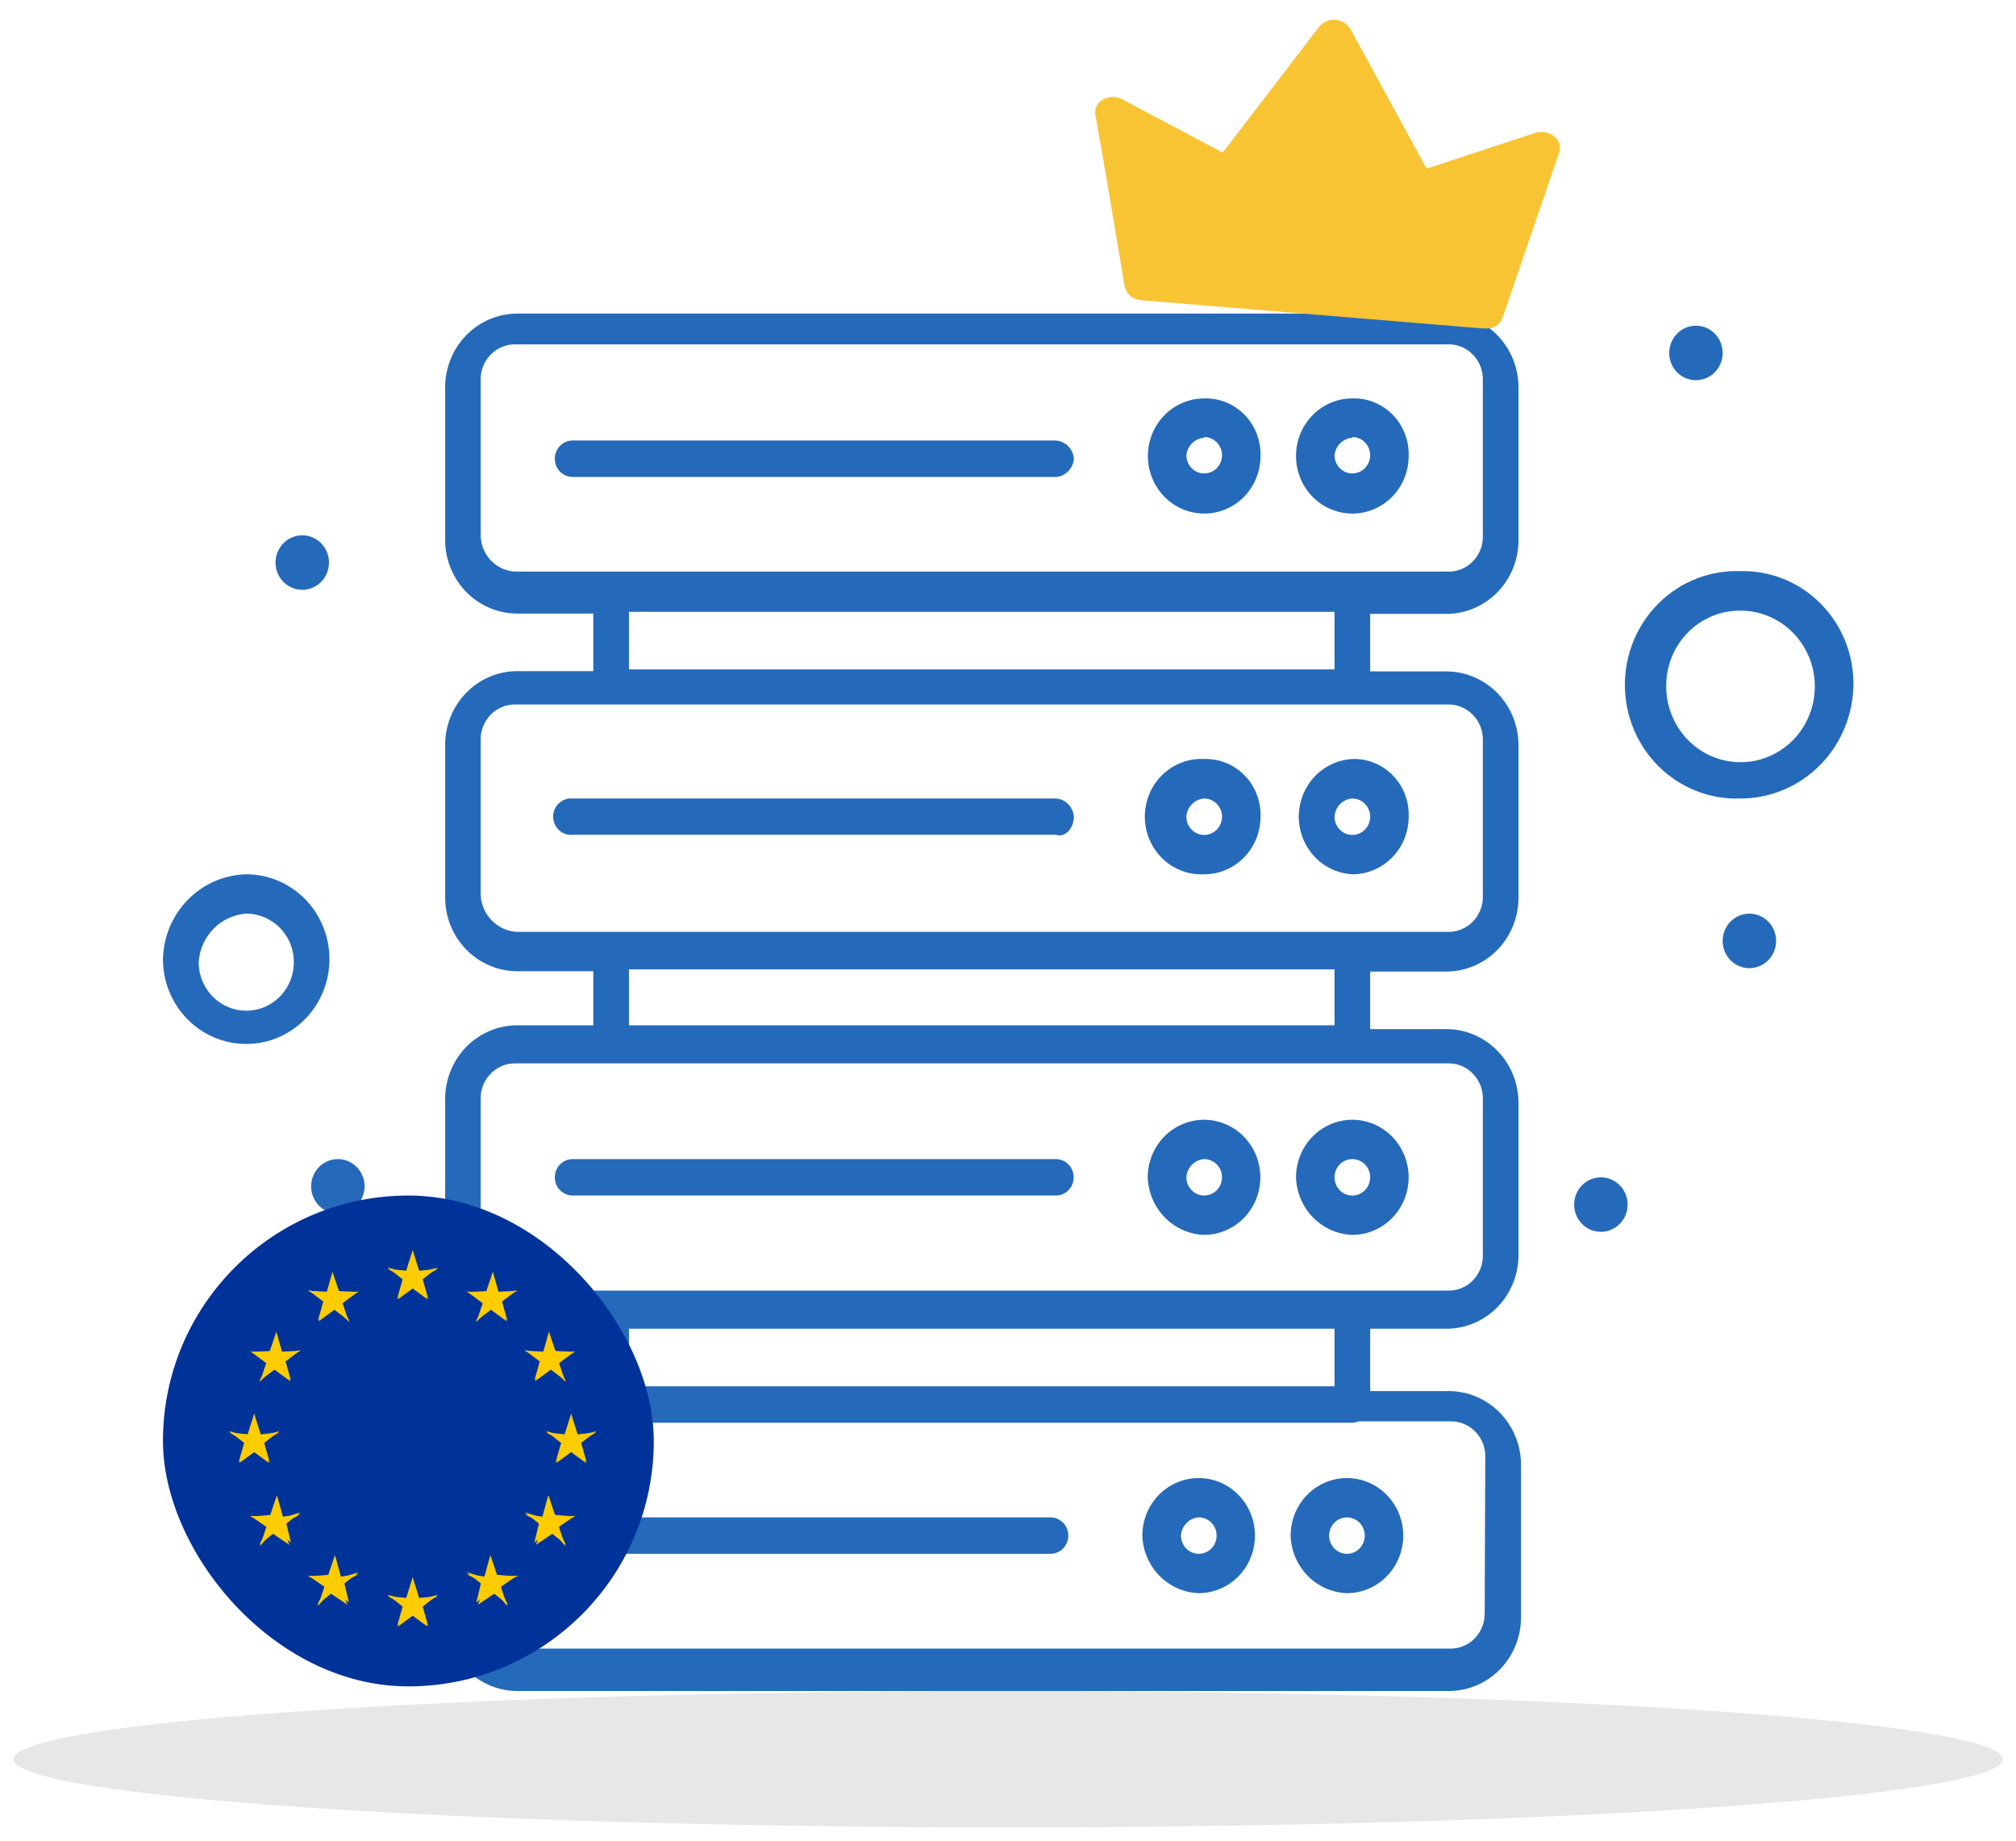 <svg xmlns="http://www.w3.org/2000/svg" width="115" height="105" viewBox="0 0 115 105" fill="none"><ellipse cx="57.511" cy="100.352" rx="56.737" ry="3.89" fill="#E7E7E7"></ellipse><path d="M29.452 75.797H33.844V80.12C33.862 80.39 33.975 80.644 34.162 80.835C34.349 81.026 34.597 81.141 34.861 81.16H77.143C77.408 81.143 77.657 81.028 77.844 80.837C78.032 80.645 78.144 80.391 78.16 80.12V75.797H82.561C83.633 75.783 84.658 75.342 85.416 74.567C86.175 73.792 86.607 72.744 86.62 71.648V62.853C86.605 61.757 86.172 60.711 85.414 59.937C84.656 59.162 83.633 58.72 82.561 58.704H78.16V55.42H82.561C83.633 55.404 84.656 54.962 85.414 54.187C86.172 53.413 86.605 52.366 86.62 51.271V42.449C86.605 41.354 86.172 40.308 85.414 39.533C84.656 38.759 83.633 38.316 82.561 38.301H78.16V35.017H82.561C83.633 35.003 84.658 34.562 85.416 33.786C86.175 33.011 86.607 31.964 86.62 30.868V22.038C86.605 20.942 86.172 19.896 85.414 19.121C84.656 18.347 83.633 17.904 82.561 17.889H29.452C28.38 17.904 27.357 18.347 26.599 19.121C25.841 19.896 25.408 20.942 25.393 22.038V30.85C25.406 31.946 25.838 32.994 26.596 33.769C27.355 34.544 28.379 34.986 29.452 34.999H33.844V38.283H29.452C28.38 38.299 27.357 38.741 26.599 39.516C25.841 40.291 25.408 41.337 25.393 42.432V51.254C25.408 52.349 25.841 53.395 26.599 54.17C27.357 54.944 28.38 55.387 29.452 55.402H33.844V58.486H29.452C28.38 58.501 27.357 58.944 26.599 59.718C25.841 60.493 25.408 61.539 25.393 62.634V71.456C25.38 72.013 25.475 72.568 25.673 73.088C25.87 73.608 26.165 74.083 26.542 74.486C26.919 74.889 27.37 75.212 27.869 75.437C28.369 75.662 28.906 75.784 29.452 75.797ZM76.126 79.081H35.878V75.797H76.126V79.081ZM27.418 30.536V21.714C27.408 21.439 27.454 21.165 27.553 20.909C27.652 20.652 27.802 20.42 27.993 20.226C28.184 20.031 28.412 19.879 28.663 19.779C28.914 19.679 29.183 19.633 29.452 19.644H82.561C82.83 19.633 83.098 19.679 83.349 19.779C83.599 19.879 83.827 20.031 84.017 20.226C84.207 20.42 84.356 20.653 84.454 20.909C84.552 21.165 84.597 21.439 84.586 21.714V30.536C84.597 30.811 84.552 31.085 84.454 31.341C84.356 31.597 84.207 31.83 84.017 32.024C83.827 32.219 83.599 32.371 83.349 32.471C83.098 32.571 82.83 32.617 82.561 32.606H29.452C28.916 32.599 28.404 32.379 28.024 31.993C27.644 31.606 27.427 31.084 27.418 30.536ZM35.878 34.903H76.126V38.187H35.878V34.903ZM27.418 51.149V42.266C27.407 41.99 27.452 41.715 27.551 41.458C27.649 41.2 27.799 40.967 27.989 40.772C28.181 40.576 28.409 40.423 28.661 40.323C28.912 40.222 29.182 40.176 29.452 40.187H82.561C82.83 40.177 83.099 40.224 83.349 40.326C83.6 40.427 83.828 40.58 84.018 40.775C84.208 40.97 84.356 41.203 84.454 41.46C84.552 41.716 84.597 41.991 84.586 42.266V51.079C84.597 51.354 84.552 51.629 84.454 51.885C84.356 52.142 84.208 52.375 84.018 52.57C83.828 52.765 83.6 52.918 83.349 53.019C83.099 53.12 82.83 53.167 82.561 53.158H29.452C28.924 53.121 28.427 52.89 28.054 52.508C27.68 52.126 27.454 51.618 27.418 51.079V51.149ZM35.878 55.298H76.126V58.486H35.878V55.298ZM27.418 62.73C27.408 62.455 27.454 62.181 27.553 61.925C27.652 61.669 27.802 61.436 27.993 61.242C28.184 61.047 28.412 60.895 28.663 60.795C28.914 60.695 29.183 60.649 29.452 60.66H82.561C82.83 60.649 83.098 60.695 83.349 60.795C83.599 60.895 83.827 61.048 84.017 61.242C84.207 61.437 84.356 61.669 84.454 61.925C84.552 62.181 84.597 62.456 84.586 62.73V71.552C84.597 71.827 84.552 72.101 84.454 72.357C84.356 72.613 84.207 72.846 84.017 73.04C83.827 73.235 83.599 73.387 83.349 73.487C83.098 73.587 82.83 73.633 82.561 73.622H29.452C29.183 73.633 28.914 73.587 28.663 73.487C28.412 73.387 28.184 73.235 27.993 73.041C27.802 72.847 27.652 72.614 27.553 72.358C27.454 72.102 27.408 71.827 27.418 71.552V62.73Z" fill="#256ABA"></path><path d="M82.661 79.352H29.465C28.391 79.368 27.365 79.81 26.605 80.584C25.846 81.359 25.412 82.405 25.397 83.501V92.314C25.41 93.41 25.843 94.457 26.603 95.232C27.363 96.007 28.39 96.449 29.465 96.462H82.696C83.77 96.449 84.797 96.007 85.558 95.232C86.318 94.457 86.751 93.41 86.764 92.314V83.501C86.748 82.399 86.31 81.348 85.543 80.572C84.776 79.797 83.741 79.359 82.661 79.352ZM84.691 91.973C84.702 92.248 84.657 92.522 84.559 92.778C84.461 93.034 84.311 93.267 84.121 93.461C83.93 93.656 83.702 93.808 83.451 93.908C83.2 94.008 82.931 94.054 82.661 94.043H29.465C28.928 94.036 28.415 93.816 28.034 93.43C27.653 93.043 27.435 92.52 27.427 91.973V83.151C27.417 82.876 27.463 82.602 27.562 82.346C27.661 82.089 27.811 81.857 28.003 81.662C28.194 81.468 28.423 81.316 28.674 81.216C28.926 81.116 29.195 81.07 29.465 81.081H82.696C82.965 81.07 83.234 81.116 83.485 81.216C83.736 81.316 83.964 81.468 84.155 81.663C84.346 81.857 84.495 82.09 84.593 82.346C84.691 82.602 84.736 82.876 84.725 83.151L84.691 91.973Z" fill="#256ABA"></path><path d="M77.142 70.443C77.777 70.443 78.398 70.25 78.927 69.889C79.455 69.529 79.867 69.016 80.11 68.416C80.353 67.816 80.417 67.155 80.293 66.518C80.169 65.881 79.863 65.296 79.414 64.837C78.964 64.377 78.392 64.065 77.769 63.938C77.145 63.811 76.499 63.876 75.912 64.125C75.325 64.373 74.823 64.794 74.47 65.334C74.117 65.874 73.929 66.509 73.929 67.159C73.957 68.021 74.304 68.84 74.9 69.45C75.497 70.059 76.298 70.415 77.142 70.443ZM77.142 66.12C77.412 66.12 77.67 66.229 77.861 66.424C78.052 66.619 78.159 66.883 78.159 67.159C78.159 67.434 78.052 67.699 77.861 67.894C77.67 68.089 77.412 68.198 77.142 68.198C76.872 68.198 76.613 68.089 76.423 67.894C76.232 67.699 76.125 67.434 76.125 67.159C76.125 66.883 76.232 66.619 76.423 66.424C76.613 66.229 76.872 66.12 77.142 66.12Z" fill="#256ABA"></path><path d="M68.691 70.443C69.327 70.441 69.947 70.247 70.474 69.885C71.001 69.523 71.412 69.01 71.654 68.409C71.896 67.809 71.958 67.149 71.833 66.513C71.708 65.876 71.401 65.292 70.952 64.834C70.502 64.375 69.93 64.063 69.307 63.937C68.684 63.811 68.038 63.877 67.451 64.126C66.865 64.374 66.363 64.795 66.011 65.335C65.658 65.875 65.47 66.51 65.47 67.159C65.5 68.022 65.849 68.841 66.447 69.45C67.045 70.06 67.847 70.415 68.691 70.443ZM68.691 66.119C68.893 66.119 69.089 66.18 69.256 66.295C69.424 66.409 69.554 66.571 69.631 66.761C69.708 66.951 69.728 67.16 69.689 67.362C69.65 67.563 69.553 67.748 69.41 67.894C69.268 68.039 69.087 68.138 68.89 68.178C68.693 68.218 68.488 68.198 68.302 68.119C68.117 68.04 67.958 67.907 67.846 67.736C67.734 67.565 67.674 67.364 67.674 67.159C67.691 66.889 67.803 66.634 67.99 66.442C68.178 66.251 68.427 66.136 68.691 66.119Z" fill="#256ABA"></path><path d="M32.664 68.198H60.232C60.501 68.198 60.76 68.089 60.951 67.894C61.141 67.699 61.248 67.435 61.248 67.159C61.248 66.883 61.141 66.619 60.951 66.424C60.76 66.229 60.501 66.12 60.232 66.12H32.664C32.395 66.12 32.136 66.229 31.945 66.424C31.755 66.619 31.648 66.883 31.648 67.159C31.648 67.435 31.755 67.699 31.945 67.894C32.136 68.089 32.395 68.198 32.664 68.198Z" fill="#256ABA"></path><path d="M76.834 90.881C77.47 90.881 78.091 90.688 78.619 90.328C79.148 89.967 79.559 89.454 79.803 88.854C80.046 88.254 80.109 87.593 79.986 86.956C79.862 86.319 79.555 85.734 79.106 85.275C78.657 84.815 78.084 84.503 77.461 84.376C76.838 84.249 76.192 84.314 75.605 84.563C75.017 84.811 74.516 85.232 74.163 85.772C73.809 86.312 73.621 86.947 73.621 87.597C73.649 88.459 73.996 89.278 74.593 89.888C75.19 90.498 75.991 90.853 76.834 90.881ZM76.834 86.558C77.104 86.558 77.362 86.667 77.553 86.862C77.744 87.057 77.851 87.321 77.851 87.597C77.851 87.873 77.744 88.137 77.553 88.332C77.362 88.527 77.104 88.636 76.834 88.636C76.701 88.636 76.568 88.609 76.445 88.557C76.322 88.505 76.21 88.428 76.115 88.332C76.021 88.235 75.946 88.121 75.895 87.995C75.844 87.868 75.817 87.733 75.817 87.597C75.817 87.46 75.844 87.325 75.895 87.199C75.946 87.073 76.021 86.958 76.115 86.862C76.21 86.765 76.322 86.689 76.445 86.637C76.568 86.584 76.701 86.558 76.834 86.558Z" fill="#256ABA"></path><path d="M68.384 90.881C69.019 90.879 69.639 90.685 70.167 90.323C70.694 89.961 71.104 89.448 71.346 88.847C71.588 88.247 71.651 87.587 71.526 86.951C71.401 86.314 71.094 85.73 70.644 85.272C70.195 84.813 69.622 84.501 68.999 84.375C68.376 84.249 67.731 84.315 67.144 84.564C66.557 84.812 66.056 85.233 65.703 85.773C65.351 86.313 65.162 86.948 65.162 87.597C65.192 88.46 65.541 89.279 66.139 89.888C66.738 90.498 67.54 90.853 68.384 90.881ZM68.384 86.557C68.585 86.557 68.782 86.618 68.949 86.733C69.116 86.847 69.246 87.009 69.323 87.199C69.4 87.389 69.421 87.598 69.381 87.8C69.342 88.001 69.245 88.186 69.103 88.332C68.961 88.477 68.78 88.576 68.582 88.616C68.385 88.656 68.181 88.636 67.995 88.557C67.809 88.478 67.65 88.345 67.538 88.174C67.427 88.003 67.367 87.802 67.367 87.597C67.383 87.327 67.496 87.072 67.683 86.88C67.87 86.689 68.12 86.574 68.384 86.557Z" fill="#256ABA"></path><path d="M32.357 88.636H59.924C60.194 88.636 60.452 88.527 60.643 88.332C60.834 88.137 60.941 87.873 60.941 87.597C60.941 87.321 60.834 87.057 60.643 86.862C60.452 86.667 60.194 86.558 59.924 86.558H32.357C32.087 86.558 31.828 86.667 31.638 86.862C31.447 87.057 31.34 87.321 31.34 87.597C31.34 87.873 31.447 88.137 31.638 88.332C31.828 88.527 32.087 88.636 32.357 88.636Z" fill="#256ABA"></path><path d="M77.143 49.874C77.566 49.874 77.984 49.789 78.374 49.623C78.765 49.458 79.119 49.215 79.418 48.909C79.716 48.603 79.953 48.24 80.114 47.84C80.275 47.441 80.357 47.013 80.356 46.581C80.37 46.146 80.297 45.712 80.141 45.307C79.984 44.902 79.748 44.534 79.447 44.226C79.145 43.918 78.785 43.677 78.389 43.517C77.993 43.357 77.569 43.282 77.143 43.297C76.318 43.34 75.541 43.706 74.973 44.318C74.404 44.93 74.087 45.742 74.087 46.585C74.087 47.429 74.404 48.241 74.973 48.853C75.541 49.465 76.318 49.83 77.143 49.874ZM77.143 45.55C77.344 45.55 77.541 45.612 77.709 45.726C77.876 45.841 78.007 46.004 78.083 46.194C78.16 46.385 78.18 46.594 78.14 46.796C78.1 46.998 78.002 47.183 77.859 47.328C77.716 47.473 77.534 47.571 77.336 47.61C77.138 47.649 76.933 47.627 76.748 47.547C76.562 47.468 76.404 47.333 76.293 47.161C76.183 46.989 76.124 46.787 76.126 46.581C76.144 46.312 76.257 46.06 76.445 45.87C76.632 45.68 76.88 45.567 77.143 45.55Z" fill="#256ABA"></path><path d="M68.692 49.873C69.115 49.873 69.533 49.788 69.924 49.623C70.314 49.457 70.669 49.214 70.967 48.908C71.266 48.603 71.502 48.24 71.663 47.84C71.824 47.441 71.906 47.013 71.905 46.581C71.918 46.146 71.844 45.713 71.687 45.308C71.53 44.904 71.294 44.536 70.993 44.229C70.692 43.921 70.333 43.68 69.937 43.52C69.541 43.359 69.118 43.283 68.692 43.297C68.256 43.274 67.819 43.342 67.409 43.496C66.999 43.651 66.625 43.89 66.308 44.197C65.991 44.505 65.739 44.875 65.566 45.286C65.394 45.696 65.305 46.138 65.305 46.585C65.305 47.032 65.394 47.474 65.566 47.884C65.739 48.295 65.991 48.665 66.308 48.973C66.625 49.28 66.999 49.519 67.409 49.674C67.819 49.828 68.256 49.897 68.692 49.873ZM68.692 45.55C68.894 45.55 69.091 45.611 69.258 45.726C69.425 45.84 69.556 46.003 69.632 46.194C69.709 46.384 69.729 46.594 69.689 46.795C69.649 46.997 69.551 47.182 69.408 47.328C69.265 47.472 69.083 47.571 68.885 47.61C68.687 47.649 68.483 47.627 68.297 47.547C68.111 47.467 67.953 47.333 67.843 47.16C67.732 46.989 67.674 46.787 67.675 46.581C67.693 46.312 67.807 46.059 67.994 45.87C68.181 45.68 68.429 45.566 68.692 45.55Z" fill="#256ABA"></path><path d="M61.256 46.581C61.236 46.313 61.123 46.061 60.936 45.872C60.749 45.682 60.502 45.568 60.239 45.55H32.664C32.523 45.537 32.381 45.554 32.247 45.6C32.113 45.646 31.99 45.72 31.885 45.817C31.781 45.915 31.697 46.033 31.64 46.166C31.583 46.298 31.554 46.441 31.554 46.585C31.554 46.73 31.583 46.873 31.64 47.005C31.697 47.137 31.781 47.256 31.885 47.353C31.99 47.45 32.113 47.525 32.247 47.571C32.381 47.617 32.523 47.633 32.664 47.62H60.231C60.735 47.795 61.256 47.28 61.256 46.581Z" fill="#256ABA"></path><path d="M77.142 29.296C77.564 29.297 77.982 29.212 78.373 29.048C78.763 28.883 79.118 28.641 79.416 28.336C79.715 28.031 79.951 27.669 80.112 27.27C80.274 26.871 80.356 26.443 80.355 26.012C80.369 25.576 80.296 25.143 80.139 24.738C79.983 24.333 79.747 23.965 79.445 23.657C79.144 23.349 78.784 23.108 78.388 22.948C77.992 22.788 77.568 22.713 77.142 22.727C76.29 22.727 75.472 23.073 74.87 23.689C74.267 24.305 73.929 25.14 73.929 26.012C73.929 26.883 74.267 27.718 74.87 28.334C75.472 28.95 76.29 29.296 77.142 29.296ZM77.142 24.928C77.343 24.928 77.54 24.989 77.707 25.104C77.874 25.218 78.004 25.38 78.081 25.57C78.158 25.76 78.178 25.969 78.139 26.171C78.1 26.372 78.003 26.557 77.861 26.703C77.719 26.848 77.537 26.947 77.34 26.987C77.143 27.027 76.938 27.007 76.753 26.928C76.567 26.849 76.408 26.716 76.296 26.545C76.184 26.374 76.125 26.173 76.125 25.968C76.153 25.706 76.27 25.463 76.456 25.28C76.642 25.098 76.885 24.989 77.142 24.972V24.928Z" fill="#256ABA"></path><path d="M68.692 29.296C69.114 29.297 69.532 29.213 69.922 29.048C70.313 28.884 70.668 28.642 70.966 28.336C71.265 28.031 71.501 27.669 71.662 27.27C71.823 26.871 71.906 26.443 71.905 26.012C71.918 25.577 71.843 25.144 71.687 24.739C71.53 24.335 71.293 23.968 70.993 23.66C70.692 23.352 70.332 23.111 69.936 22.95C69.541 22.79 69.117 22.714 68.692 22.728C67.839 22.728 67.022 23.074 66.42 23.689C65.817 24.305 65.478 25.141 65.478 26.012C65.478 26.883 65.817 27.718 66.42 28.334C67.022 28.95 67.839 29.296 68.692 29.296ZM68.692 24.929C68.893 24.929 69.089 24.99 69.257 25.104C69.424 25.218 69.554 25.38 69.631 25.57C69.708 25.76 69.728 25.969 69.689 26.171C69.65 26.372 69.553 26.558 69.411 26.703C69.268 26.848 69.087 26.947 68.89 26.987C68.693 27.027 68.488 27.007 68.302 26.928C68.117 26.85 67.958 26.716 67.846 26.545C67.734 26.375 67.675 26.174 67.675 25.968C67.702 25.706 67.82 25.463 68.005 25.281C68.192 25.099 68.434 24.989 68.692 24.972V24.929Z" fill="#256ABA"></path><path d="M61.257 26.169C61.237 25.9 61.124 25.647 60.937 25.456C60.751 25.265 60.503 25.149 60.24 25.129H32.664C32.395 25.129 32.136 25.239 31.945 25.434C31.755 25.629 31.648 25.893 31.648 26.169C31.648 26.444 31.755 26.709 31.945 26.904C32.136 27.099 32.395 27.208 32.664 27.208H60.232C60.496 27.19 60.746 27.075 60.934 26.884C61.122 26.693 61.237 26.439 61.257 26.169Z" fill="#256ABA"></path><path d="M14.048 59.551C15.307 59.551 16.514 59.041 17.404 58.134C18.294 57.226 18.793 55.996 18.793 54.712C18.793 53.429 18.294 52.198 17.404 51.291C16.514 50.383 15.307 49.873 14.048 49.873C12.797 49.9 11.605 50.418 10.719 51.32C9.834 52.221 9.323 53.437 9.295 54.712C9.295 55.349 9.418 55.978 9.657 56.566C9.896 57.154 10.246 57.688 10.688 58.137C11.129 58.586 11.653 58.943 12.23 59.185C12.807 59.428 13.425 59.552 14.048 59.551ZM14.048 52.118C14.585 52.118 15.11 52.281 15.557 52.585C16.003 52.889 16.351 53.322 16.557 53.827C16.762 54.333 16.816 54.89 16.711 55.427C16.607 55.964 16.348 56.458 15.968 56.845C15.589 57.232 15.105 57.496 14.578 57.602C14.051 57.709 13.505 57.654 13.009 57.445C12.513 57.235 12.089 56.88 11.791 56.425C11.493 55.97 11.333 55.435 11.333 54.887C11.38 54.168 11.681 53.491 12.18 52.982C12.68 52.472 13.344 52.165 14.048 52.118Z" fill="#256ABA"></path><path d="M99.286 45.55C100.994 45.55 102.632 44.858 103.84 43.626C105.048 42.395 105.727 40.724 105.727 38.982C105.725 38.128 105.555 37.283 105.229 36.496C104.902 35.709 104.425 34.997 103.826 34.401C103.226 33.804 102.515 33.336 101.736 33.024C100.956 32.711 100.123 32.56 99.286 32.58C98.431 32.548 97.579 32.692 96.78 33.003C95.981 33.315 95.252 33.787 94.636 34.393C94.02 34.998 93.53 35.724 93.196 36.527C92.861 37.329 92.689 38.193 92.689 39.065C92.689 39.937 92.861 40.801 93.196 41.603C93.53 42.406 94.02 43.132 94.636 43.737C95.252 44.343 95.981 44.815 96.78 45.127C97.579 45.438 98.431 45.582 99.286 45.55ZM99.286 34.833C100.125 34.833 100.945 35.087 101.642 35.562C102.34 36.038 102.883 36.714 103.204 37.504C103.524 38.295 103.608 39.164 103.443 40.003C103.279 40.842 102.874 41.613 102.281 42.217C101.687 42.821 100.931 43.232 100.108 43.398C99.285 43.564 98.432 43.477 97.657 43.149C96.883 42.82 96.221 42.264 95.757 41.552C95.292 40.84 95.044 40.003 95.046 39.148C95.042 38.579 95.148 38.015 95.36 37.489C95.571 36.963 95.884 36.485 96.278 36.084C96.673 35.682 97.142 35.364 97.659 35.15C98.175 34.935 98.728 34.827 99.286 34.833Z" fill="#256ABA"></path><path d="M17.242 30.536C17.544 30.536 17.838 30.627 18.089 30.798C18.34 30.969 18.535 31.212 18.651 31.496C18.766 31.78 18.796 32.092 18.738 32.394C18.679 32.696 18.533 32.972 18.32 33.19C18.107 33.407 17.835 33.555 17.54 33.615C17.244 33.675 16.937 33.645 16.659 33.527C16.38 33.409 16.142 33.21 15.975 32.954C15.807 32.699 15.718 32.398 15.718 32.091C15.718 31.678 15.878 31.283 16.164 30.991C16.45 30.7 16.838 30.536 17.242 30.536Z" fill="#256ABA"></path><path d="M96.743 18.579C97.044 18.579 97.339 18.67 97.59 18.841C97.84 19.012 98.036 19.255 98.151 19.539C98.266 19.823 98.297 20.135 98.238 20.437C98.179 20.738 98.034 21.015 97.821 21.233C97.607 21.45 97.336 21.598 97.04 21.658C96.744 21.718 96.438 21.688 96.159 21.57C95.881 21.452 95.642 21.253 95.475 20.997C95.307 20.742 95.218 20.441 95.218 20.134C95.218 19.721 95.379 19.326 95.665 19.034C95.951 18.743 96.338 18.579 96.743 18.579Z" fill="#256ABA"></path><path d="M19.273 66.12C19.574 66.12 19.869 66.211 20.12 66.382C20.37 66.552 20.566 66.795 20.681 67.079C20.797 67.364 20.827 67.676 20.768 67.978C20.709 68.279 20.564 68.556 20.351 68.774C20.137 68.991 19.866 69.139 19.57 69.199C19.274 69.259 18.968 69.228 18.689 69.111C18.411 68.993 18.173 68.794 18.005 68.538C17.838 68.282 17.748 67.982 17.748 67.674C17.748 67.262 17.909 66.867 18.195 66.575C18.481 66.283 18.868 66.12 19.273 66.12Z" fill="#256ABA"></path><path d="M99.791 52.118C100.093 52.118 100.387 52.21 100.638 52.38C100.889 52.551 101.084 52.794 101.2 53.078C101.315 53.362 101.345 53.675 101.286 53.976C101.227 54.278 101.082 54.555 100.869 54.773C100.656 54.99 100.384 55.138 100.088 55.198C99.793 55.258 99.486 55.227 99.208 55.109C98.929 54.992 98.691 54.792 98.523 54.537C98.356 54.281 98.266 53.981 98.266 53.673C98.266 53.261 98.427 52.865 98.713 52.574C98.999 52.282 99.387 52.118 99.791 52.118Z" fill="#256ABA"></path><path d="M91.32 67.159C91.622 67.159 91.917 67.25 92.167 67.421C92.418 67.592 92.614 67.835 92.729 68.119C92.844 68.403 92.874 68.715 92.816 69.017C92.757 69.319 92.612 69.596 92.398 69.813C92.185 70.03 91.914 70.178 91.618 70.239C91.322 70.299 91.016 70.268 90.737 70.15C90.458 70.032 90.22 69.833 90.053 69.577C89.885 69.322 89.796 69.021 89.796 68.714C89.796 68.301 89.957 67.906 90.242 67.614C90.528 67.323 90.916 67.159 91.32 67.159Z" fill="#256ABA"></path><path d="M69.749 8.704L70.02 8.347L75.204 1.585C75.374 1.345 75.63 1.184 75.917 1.137C76.203 1.09 76.497 1.161 76.732 1.334C76.894 1.461 77.025 1.624 77.114 1.811C78.488 4.315 79.855 6.82 81.216 9.325C81.264 9.419 81.322 9.503 81.38 9.616L84.722 8.519L87.436 7.625C87.635 7.538 87.853 7.506 88.067 7.533C88.282 7.56 88.486 7.645 88.657 7.78C88.813 7.897 88.922 8.067 88.966 8.26C89.009 8.453 88.984 8.655 88.894 8.829L85.751 18.009C85.55 18.583 85.201 18.79 84.502 18.729L65.28 17.142C64.563 17.081 64.251 16.831 64.135 16.216C63.594 13.025 63.07 9.825 62.5 6.625C62.451 6.438 62.468 6.24 62.548 6.065C62.627 5.89 62.764 5.748 62.935 5.666C63.112 5.571 63.311 5.524 63.511 5.53C63.712 5.535 63.907 5.593 64.079 5.699L69.749 8.704Z" fill="#F9C434"></path><g clip-path="url(#clip0_1_2875)"><path d="M37.295 68.198H9.295V96.198H37.295V68.198Z" fill="#003399"></path><path d="M23.541 71.309L23.075 72.789L23.792 73.029L23.541 71.309Z" fill="#FFCC00"></path><path d="M23.541 71.309L24.007 72.789L23.29 73.029L23.541 71.309Z" fill="#FFCC00"></path><path d="M24.974 72.384L23.527 72.522L23.467 73.162L24.974 72.384Z" fill="#FFCC00"></path><path d="M24.974 72.304L23.699 73.299L23.312 72.749L24.974 72.304Z" fill="#FFCC00"></path><path d="M24.426 74.083L24.017 72.644L23.244 72.924L24.426 74.083Z" fill="#FFCC00"></path><path d="M24.388 74.123L23.208 73.256L23.689 72.58L24.388 74.123Z" fill="#FFCC00"></path><path d="M22.107 72.384L23.554 72.522L23.614 73.162L22.107 72.384Z" fill="#FFCC00"></path><path d="M22.107 72.304L23.382 73.299L23.769 72.749L22.107 72.304Z" fill="#FFCC00"></path><path d="M22.654 74.083L23.063 72.644L23.837 72.924L22.654 74.083Z" fill="#FFCC00"></path><path d="M22.693 74.123L23.873 73.256L23.392 72.58L22.693 74.123Z" fill="#FFCC00"></path><path d="M23.541 89.976L23.075 91.456L23.792 91.696L23.541 89.976Z" fill="#FFCC00"></path><path d="M23.541 89.976L24.007 91.456L23.29 91.696L23.541 89.976Z" fill="#FFCC00"></path><path d="M24.974 91.051L23.527 91.189L23.467 91.829L24.974 91.051Z" fill="#FFCC00"></path><path d="M24.974 90.971L23.699 91.965L23.312 91.416L24.974 90.971Z" fill="#FFCC00"></path><path d="M24.426 92.75L24.017 91.311L23.244 91.591L24.426 92.75Z" fill="#FFCC00"></path><path d="M24.388 92.79L23.208 91.922L23.689 91.246L24.388 92.79Z" fill="#FFCC00"></path><path d="M22.107 91.051L23.554 91.189L23.614 91.829L22.107 91.051Z" fill="#FFCC00"></path><path d="M22.107 90.971L23.382 91.965L23.769 91.416L22.107 90.971Z" fill="#FFCC00"></path><path d="M22.654 92.75L23.063 91.311L23.837 91.591L22.654 92.75Z" fill="#FFCC00"></path><path d="M22.693 92.79L23.873 91.922L23.392 91.246L22.693 92.79Z" fill="#FFCC00"></path><path d="M14.499 80.643L14.033 82.122L14.75 82.363L14.499 80.643Z" fill="#FFCC00"></path><path d="M14.499 80.643L14.965 82.122L14.248 82.363L14.499 80.643Z" fill="#FFCC00"></path><path d="M15.932 81.718L14.485 81.855L14.425 82.495L15.932 81.718Z" fill="#FFCC00"></path><path d="M15.932 81.638L14.657 82.632L14.27 82.083L15.932 81.638Z" fill="#FFCC00"></path><path d="M15.385 83.416L14.976 81.977L14.203 82.258L15.385 83.416Z" fill="#FFCC00"></path><path d="M15.347 83.457L14.166 82.589L14.647 81.913L15.347 83.457Z" fill="#FFCC00"></path><path d="M13.066 81.718L14.513 81.855L14.573 82.495L13.066 81.718Z" fill="#FFCC00"></path><path d="M13.066 81.638L14.341 82.632L14.728 82.083L13.066 81.638Z" fill="#FFCC00"></path><path d="M13.613 83.416L14.022 81.977L14.795 82.258L13.613 83.416Z" fill="#FFCC00"></path><path d="M13.651 83.457L14.832 82.589L14.351 81.913L13.651 83.457Z" fill="#FFCC00"></path><path d="M18.175 75.374L19.353 74.508L18.87 73.83L18.175 75.374Z" fill="#FFCC00"></path><path d="M18.134 75.332L18.54 73.894L19.316 74.177L18.134 75.332Z" fill="#FFCC00"></path><path d="M17.587 73.597L18.84 74.549L19.249 73.957L17.587 73.597Z" fill="#FFCC00"></path><path d="M17.587 73.635L19.057 73.704L19.094 74.412L17.587 73.635Z" fill="#FFCC00"></path><path d="M18.963 72.56L18.555 73.996L19.329 74.28L18.963 72.56Z" fill="#FFCC00"></path><path d="M18.969 72.56L19.485 74.084L18.82 74.28L18.969 72.56Z" fill="#FFCC00"></path><path d="M19.941 75.374L18.687 74.418L19.094 73.83L19.941 75.374Z" fill="#FFCC00"></path><path d="M19.905 75.413L19.392 73.894L18.723 74.096L19.905 75.413Z" fill="#FFCC00"></path><path d="M20.453 73.67L19.259 74.549L18.791 73.885L20.453 73.67Z" fill="#FFCC00"></path><path d="M20.426 73.698L18.946 73.635L18.973 74.35L20.426 73.698Z" fill="#FFCC00"></path><path d="M16.596 78.748L16.19 77.311L15.414 77.594L16.596 78.748Z" fill="#FFCC00"></path><path d="M16.556 78.79L15.377 77.925L15.86 77.247L16.556 78.79Z" fill="#FFCC00"></path><path d="M14.789 78.79L16.043 77.834L15.636 77.247L14.789 78.79Z" fill="#FFCC00"></path><path d="M14.825 78.829L15.338 77.311L16.007 77.512L14.825 78.829Z" fill="#FFCC00"></path><path d="M14.277 77.086L15.471 77.966L15.939 77.301L14.277 77.086Z" fill="#FFCC00"></path><path d="M14.304 77.114L15.784 77.051L15.758 77.766L14.304 77.114Z" fill="#FFCC00"></path><path d="M17.142 77.013L15.889 77.966L15.48 77.374L17.142 77.013Z" fill="#FFCC00"></path><path d="M17.142 77.051L15.672 77.121L15.635 77.829L17.142 77.051Z" fill="#FFCC00"></path><path d="M15.766 75.976L16.175 77.412L15.401 77.696L15.766 75.976Z" fill="#FFCC00"></path><path d="M15.761 75.976L15.244 77.5L15.909 77.696L15.761 75.976Z" fill="#FFCC00"></path><path d="M17.143 86.384L15.715 86.571L15.636 87.162L17.143 86.384Z" fill="#FFCC00"></path><path d="M17.143 86.27L15.85 87.299L15.482 86.784L17.143 86.27Z" fill="#FFCC00"></path><path d="M16.597 88.001L16.272 86.644L15.415 87.007L16.597 88.001Z" fill="#FFCC00"></path><path d="M16.508 88.124L15.378 87.364L15.91 86.58L16.508 88.124Z" fill="#FFCC00"></path><path d="M14.782 88.124L16.044 87.122L15.644 86.58L14.782 88.124Z" fill="#FFCC00"></path><path d="M14.825 88.209L15.348 86.644L16.007 86.8L14.825 88.209Z" fill="#FFCC00"></path><path d="M15.806 85.31L16.176 86.657L15.364 87.029L15.806 85.31Z" fill="#FFCC00"></path><path d="M15.79 85.31L15.245 86.929L15.882 87.029L15.79 85.31Z" fill="#FFCC00"></path><path d="M14.282 86.517L15.784 86.384L15.779 87.03L14.282 86.517Z" fill="#FFCC00"></path><path d="M14.277 86.469L15.492 87.299L15.939 86.585L14.277 86.469Z" fill="#FFCC00"></path><path d="M20.452 89.8L19.024 89.987L18.945 90.578L20.452 89.8Z" fill="#FFCC00"></path><path d="M20.452 89.686L19.159 90.715L18.79 90.2L20.452 89.686Z" fill="#FFCC00"></path><path d="M19.905 91.417L19.581 90.06L18.723 90.423L19.905 91.417Z" fill="#FFCC00"></path><path d="M19.816 91.54L18.686 90.78L19.218 89.996L19.816 91.54Z" fill="#FFCC00"></path><path d="M18.091 91.54L19.353 90.538L18.953 89.996L18.091 91.54Z" fill="#FFCC00"></path><path d="M18.134 91.624L18.657 90.06L19.316 90.216L18.134 91.624Z" fill="#FFCC00"></path><path d="M19.114 88.726L19.485 90.073L18.673 90.445L19.114 88.726Z" fill="#FFCC00"></path><path d="M19.099 88.726L18.554 90.345L19.191 90.445L19.099 88.726Z" fill="#FFCC00"></path><path d="M17.591 89.933L19.093 89.8L19.088 90.446L17.591 89.933Z" fill="#FFCC00"></path><path d="M17.586 89.885L18.801 90.715L19.248 90.001L17.586 89.885Z" fill="#FFCC00"></path><path d="M32.58 80.643L33.046 82.122L32.329 82.362L32.58 80.643Z" fill="#FFCC00"></path><path d="M32.58 80.643L32.114 82.122L32.831 82.362L32.58 80.643Z" fill="#FFCC00"></path><path d="M31.148 81.717L32.594 81.855L32.654 82.495L31.148 81.717Z" fill="#FFCC00"></path><path d="M31.148 81.638L32.422 82.632L32.809 82.082L31.148 81.638Z" fill="#FFCC00"></path><path d="M31.694 83.416L32.103 81.977L32.877 82.258L31.694 83.416Z" fill="#FFCC00"></path><path d="M31.732 83.457L32.913 82.589L32.432 81.913L31.732 83.457Z" fill="#FFCC00"></path><path d="M34.013 81.717L32.566 81.855L32.506 82.495L34.013 81.717Z" fill="#FFCC00"></path><path d="M34.013 81.638L32.738 82.632L32.351 82.082L34.013 81.638Z" fill="#FFCC00"></path><path d="M33.466 83.416L33.057 81.977L32.284 82.258L33.466 83.416Z" fill="#FFCC00"></path><path d="M33.428 83.457L32.247 82.589L32.728 81.913L33.428 83.457Z" fill="#FFCC00"></path><path d="M28.905 75.374L27.726 74.509L28.209 73.831L28.905 75.374Z" fill="#FFCC00"></path><path d="M28.946 75.332L28.54 73.895L27.764 74.177L28.946 75.332Z" fill="#FFCC00"></path><path d="M29.493 73.597L28.24 74.549L27.831 73.957L29.493 73.597Z" fill="#FFCC00"></path><path d="M29.493 73.635L28.023 73.704L27.986 74.412L29.493 73.635Z" fill="#FFCC00"></path><path d="M28.117 72.56L28.525 73.996L27.752 74.28L28.117 72.56Z" fill="#FFCC00"></path><path d="M28.111 72.56L27.595 74.084L28.26 74.28L28.111 72.56Z" fill="#FFCC00"></path><path d="M27.139 75.374L28.393 74.418L27.986 73.83L27.139 75.374Z" fill="#FFCC00"></path><path d="M27.175 75.413L27.688 73.894L28.357 74.096L27.175 75.413Z" fill="#FFCC00"></path><path d="M26.627 73.67L27.821 74.549L28.289 73.885L26.627 73.67Z" fill="#FFCC00"></path><path d="M26.654 73.698L28.134 73.635L28.108 74.35L26.654 73.698Z" fill="#FFCC00"></path><path d="M30.483 78.748L30.889 77.311L31.665 77.593L30.483 78.748Z" fill="#FFCC00"></path><path d="M30.523 78.79L31.702 77.925L31.219 77.246L30.523 78.79Z" fill="#FFCC00"></path><path d="M32.29 78.79L31.036 77.834L31.443 77.246L32.29 78.79Z" fill="#FFCC00"></path><path d="M32.254 78.829L31.741 77.311L31.072 77.512L32.254 78.829Z" fill="#FFCC00"></path><path d="M32.802 77.086L31.608 77.965L31.14 77.301L32.802 77.086Z" fill="#FFCC00"></path><path d="M32.775 77.114L31.295 77.051L31.322 77.766L32.775 77.114Z" fill="#FFCC00"></path><path d="M29.935 77.013L31.188 77.965L31.597 77.374L29.935 77.013Z" fill="#FFCC00"></path><path d="M29.935 77.051L31.405 77.121L31.442 77.829L29.935 77.051Z" fill="#FFCC00"></path><path d="M31.312 75.976L30.904 77.412L31.677 77.696L31.312 75.976Z" fill="#FFCC00"></path><path d="M31.317 75.976L31.834 77.5L31.169 77.696L31.317 75.976Z" fill="#FFCC00"></path><path d="M29.936 86.384L31.364 86.571L31.443 87.162L29.936 86.384Z" fill="#FFCC00"></path><path d="M29.936 86.269L31.229 87.299L31.598 86.784L29.936 86.269Z" fill="#FFCC00"></path><path d="M30.482 88.001L30.807 86.644L31.665 87.007L30.482 88.001Z" fill="#FFCC00"></path><path d="M30.571 88.123L31.701 87.364L31.169 86.58L30.571 88.123Z" fill="#FFCC00"></path><path d="M32.297 88.123L31.035 87.121L31.435 86.58L32.297 88.123Z" fill="#FFCC00"></path><path d="M32.254 88.208L31.731 86.644L31.072 86.799L32.254 88.208Z" fill="#FFCC00"></path><path d="M31.273 85.309L30.903 86.656L31.715 87.029L31.273 85.309Z" fill="#FFCC00"></path><path d="M31.289 85.309L31.834 86.929L31.197 87.029L31.289 85.309Z" fill="#FFCC00"></path><path d="M32.797 86.516L31.295 86.384L31.3 87.03L32.797 86.516Z" fill="#FFCC00"></path><path d="M32.802 86.469L31.587 87.298L31.14 86.584L32.802 86.469Z" fill="#FFCC00"></path><path d="M26.627 89.8L28.055 89.988L28.134 90.578L26.627 89.8Z" fill="#FFCC00"></path><path d="M26.627 89.686L27.92 90.715L28.289 90.201L26.627 89.686Z" fill="#FFCC00"></path><path d="M27.171 91.417L27.495 90.06L28.353 90.423L27.171 91.417Z" fill="#FFCC00"></path><path d="M27.261 91.54L28.39 90.78L27.858 89.996L27.261 91.54Z" fill="#FFCC00"></path><path d="M28.985 91.54L27.724 90.538L28.124 89.996L28.985 91.54Z" fill="#FFCC00"></path><path d="M28.942 91.625L28.42 90.061L27.76 90.216L28.942 91.625Z" fill="#FFCC00"></path><path d="M27.965 88.726L27.595 90.073L28.406 90.446L27.965 88.726Z" fill="#FFCC00"></path><path d="M27.98 88.726L28.525 90.345L27.888 90.446L27.98 88.726Z" fill="#FFCC00"></path><path d="M29.488 89.933L27.987 89.801L27.991 90.446L29.488 89.933Z" fill="#FFCC00"></path><path d="M29.493 89.885L28.279 90.715L27.831 90.001L29.493 89.885Z" fill="#FFCC00"></path></g><defs><clipPath id="clip0_1_2875"><rect x="9.295" y="68.198" width="28" height="28" rx="14" fill="white"></rect></clipPath></defs></svg>